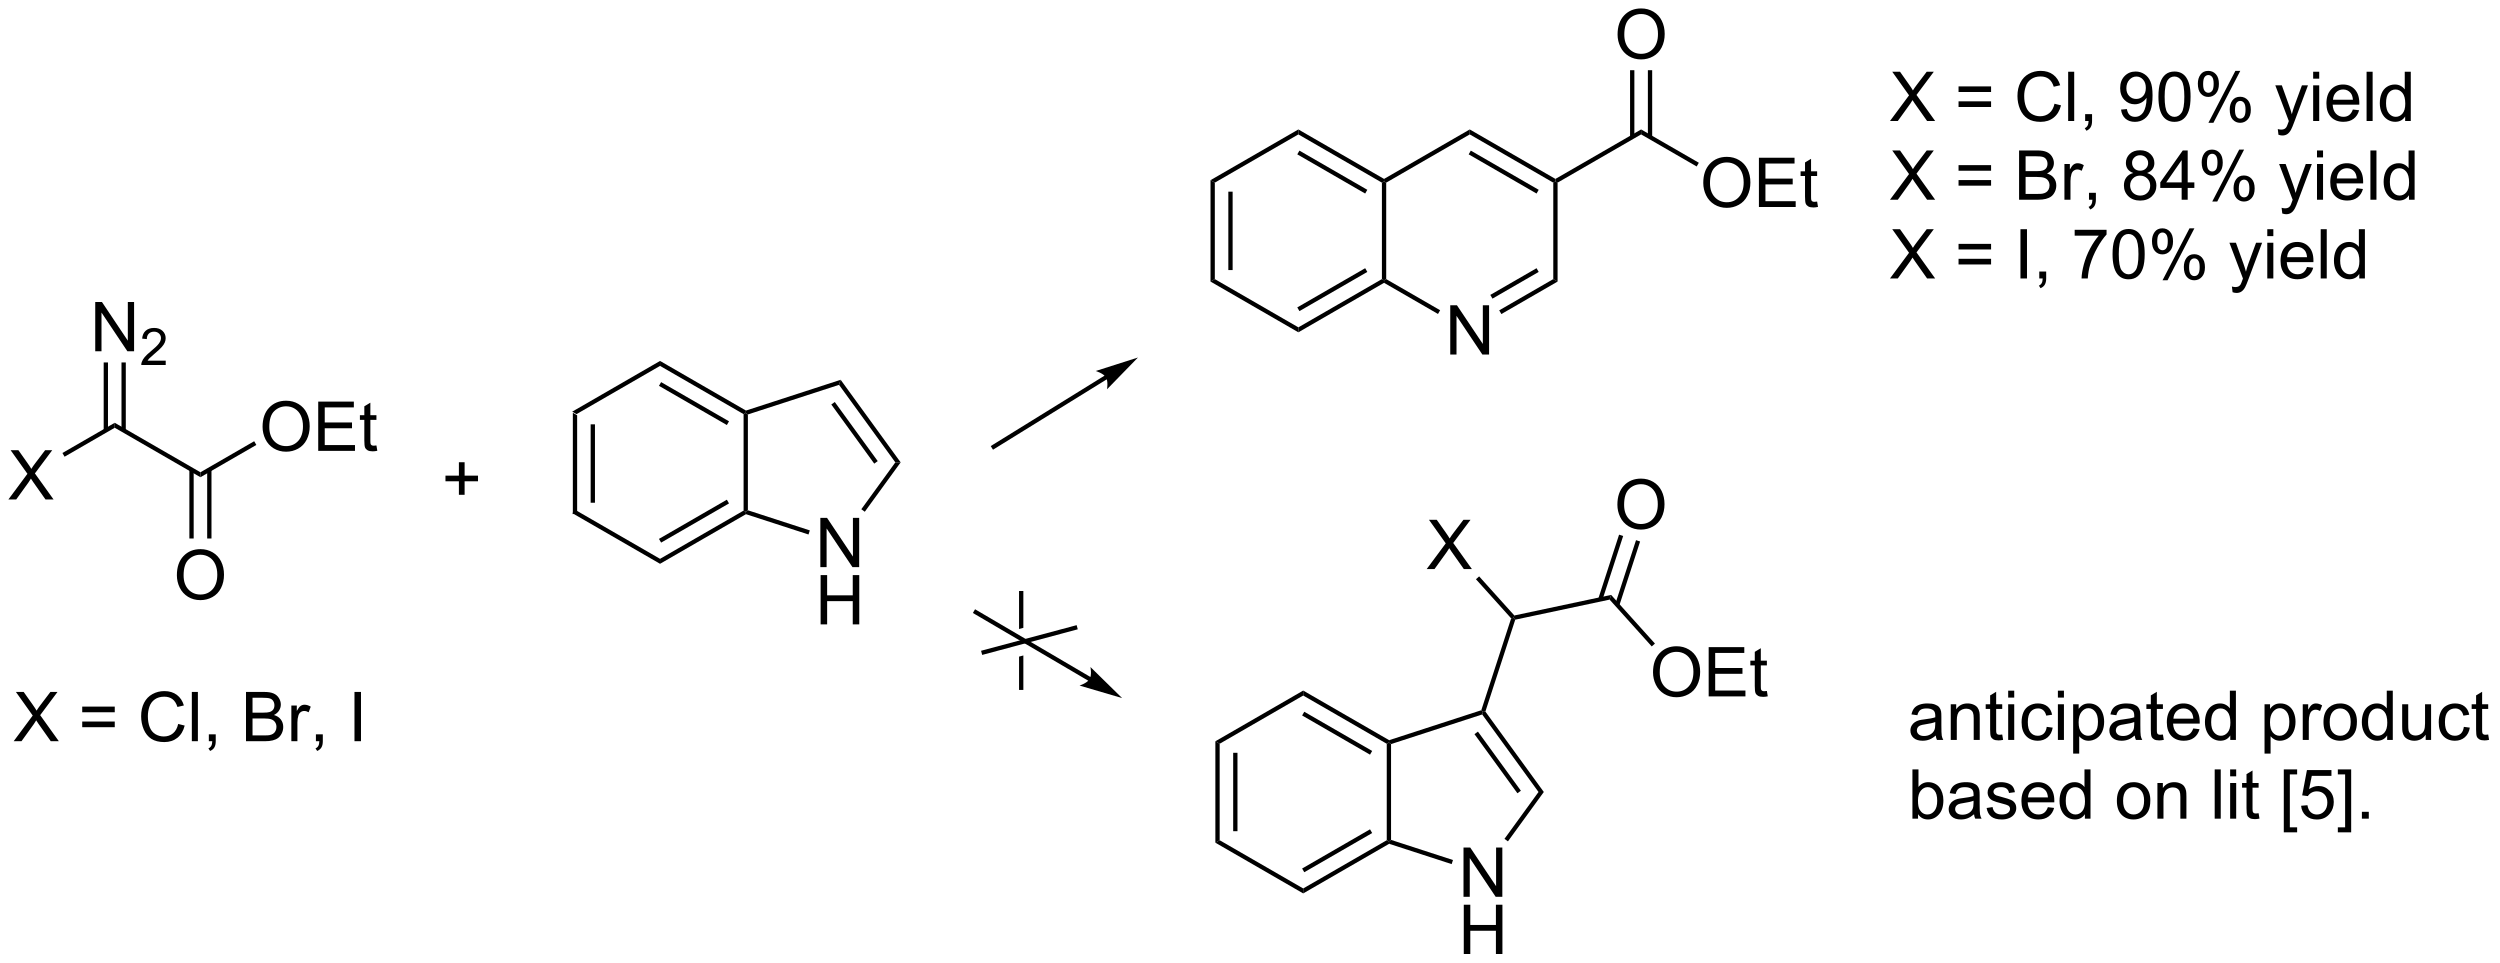 <?xml version="1.0" encoding="UTF-8"?>
<!DOCTYPE svg PUBLIC '-//W3C//DTD SVG 1.0//EN'
          'http://www.w3.org/TR/2001/REC-SVG-20010904/DTD/svg10.dtd'>
<svg stroke-dasharray="none" shape-rendering="auto" xmlns="http://www.w3.org/2000/svg" font-family="'Dialog'" text-rendering="auto" width="797" fill-opacity="1" color-interpolation="auto" color-rendering="auto" preserveAspectRatio="xMidYMid meet" font-size="12px" viewBox="0 0 797 307" fill="black" xmlns:xlink="http://www.w3.org/1999/xlink" stroke="black" image-rendering="auto" stroke-miterlimit="10" stroke-linecap="square" stroke-linejoin="miter" font-style="normal" stroke-width="1" height="307" stroke-dashoffset="0" font-weight="normal" stroke-opacity="1"
><!--Generated by the Batik Graphics2D SVG Generator--><defs id="genericDefs"
  /><g
  ><defs id="defs1"
    ><clipPath clipPathUnits="userSpaceOnUse" id="clipPath1"
      ><path d="M0.683 1.611 L299.241 1.611 L299.241 116.65 L0.683 116.65 L0.683 1.611 Z"
      /></clipPath
      ><clipPath clipPathUnits="userSpaceOnUse" id="clipPath2"
      ><path d="M112.793 304.685 L112.793 416.526 L403.049 416.526 L403.049 304.685 Z"
      /></clipPath
    ></defs
    ><g transform="scale(2.667,2.667) translate(-0.683,-1.611) matrix(1.029,0,0,1.029,-115.335,-311.788)"
    ><path d="M179.293 352.522 L179.793 352.81 L179.793 364.022 L179.293 364.31 ZM181.363 353.861 L181.363 362.971 L181.863 362.971 L181.863 353.861 Z" stroke="none" clip-path="url(#clipPath2)"
    /></g
    ><g transform="matrix(2.743,0,0,2.743,-309.382,-835.731)"
    ><path d="M179.293 364.31 L179.793 364.022 L189.502 369.627 L189.502 370.204 Z" stroke="none" clip-path="url(#clipPath2)"
    /></g
    ><g transform="matrix(2.743,0,0,2.743,-309.382,-835.731)"
    ><path d="M189.502 370.204 L189.502 369.627 L199.212 364.022 L199.462 364.166 L199.49 364.438 ZM189.627 367.742 L197.517 363.187 L197.267 362.754 L189.377 367.309 Z" stroke="none" clip-path="url(#clipPath2)"
    /></g
    ><g transform="matrix(2.743,0,0,2.743,-309.382,-835.731)"
    ><path d="M199.712 363.984 L199.462 364.166 L199.212 364.022 L199.212 352.81 L199.462 352.666 L199.712 352.847 Z" stroke="none" clip-path="url(#clipPath2)"
    /></g
    ><g transform="matrix(2.743,0,0,2.743,-309.382,-835.731)"
    ><path d="M199.49 352.394 L199.462 352.666 L199.212 352.81 L189.502 347.204 L189.502 346.627 ZM197.517 353.644 L189.627 349.089 L189.377 349.522 L197.267 354.077 Z" stroke="none" clip-path="url(#clipPath2)"
    /></g
    ><g transform="matrix(2.743,0,0,2.743,-309.382,-835.731)"
    ><path d="M189.502 346.627 L189.502 347.204 L179.793 352.81 L179.293 352.522 Z" stroke="none" clip-path="url(#clipPath2)"
    /></g
    ><g transform="matrix(2.743,0,0,2.743,-309.382,-835.731)"
    ><path d="M208.133 370.594 L208.133 364.868 L208.912 364.868 L211.919 369.363 L211.919 364.868 L212.646 364.868 L212.646 370.594 L211.867 370.594 L208.86 366.094 L208.86 370.594 L208.133 370.594 Z" stroke="none" clip-path="url(#clipPath2)"
    /></g
    ><g transform="matrix(2.743,0,0,2.743,-309.382,-835.731)"
    ><path d="M208.164 377.245 L208.164 371.518 L208.922 371.518 L208.922 373.87 L211.899 373.87 L211.899 371.518 L212.656 371.518 L212.656 377.245 L211.899 377.245 L211.899 374.544 L208.922 374.544 L208.922 377.245 L208.164 377.245 Z" stroke="none" clip-path="url(#clipPath2)"
    /></g
    ><g transform="matrix(2.743,0,0,2.743,-309.382,-835.731)"
    ><path d="M199.49 364.438 L199.462 364.166 L199.712 363.984 L206.91 366.323 L206.756 366.799 Z" stroke="none" clip-path="url(#clipPath2)"
    /></g
    ><g transform="matrix(2.743,0,0,2.743,-309.382,-835.731)"
    ><path d="M213.298 364.154 L212.894 363.86 L216.849 358.416 L217.467 358.416 Z" stroke="none" clip-path="url(#clipPath2)"
    /></g
    ><g transform="matrix(2.743,0,0,2.743,-309.382,-835.731)"
    ><path d="M217.467 358.416 L216.849 358.416 L210.303 349.406 L210.494 348.818 ZM214.802 358.269 L209.81 351.399 L209.406 351.692 L214.397 358.563 Z" stroke="none" clip-path="url(#clipPath2)"
    /></g
    ><g transform="matrix(2.743,0,0,2.743,-309.382,-835.731)"
    ><path d="M210.494 348.818 L210.303 349.406 L199.712 352.847 L199.462 352.666 L199.49 352.394 Z" stroke="none" clip-path="url(#clipPath2)"
    /></g
    ><g transform="matrix(2.743,0,0,2.743,-309.382,-835.731)"
    ><path d="M113.765 362.728 L115.978 359.744 L114.025 357.002 L114.929 357.002 L115.968 358.471 Q116.291 358.926 116.429 359.174 Q116.619 358.861 116.882 358.52 L118.033 357.002 L118.859 357.002 L116.846 359.7 L119.015 362.728 L118.077 362.728 L116.635 360.684 Q116.515 360.51 116.385 360.301 Q116.195 360.614 116.111 360.731 L114.674 362.728 L113.765 362.728 Z" stroke="none" clip-path="url(#clipPath2)"
    /></g
    ><g transform="matrix(2.743,0,0,2.743,-309.382,-835.731)"
    ><path d="M120.294 357.759 L120.044 357.326 L126.125 353.815 L126.125 354.392 Z" stroke="none" clip-path="url(#clipPath2)"
    /></g
    ><g transform="matrix(2.743,0,0,2.743,-309.382,-835.731)"
    ><path d="M123.859 345.503 L123.859 339.777 L124.638 339.777 L127.646 344.272 L127.646 339.777 L128.373 339.777 L128.373 345.503 L127.594 345.503 L124.586 341.003 L124.586 345.503 L123.859 345.503 Z" stroke="none" clip-path="url(#clipPath2)"
    /></g
    ><g transform="matrix(2.743,0,0,2.743,-309.382,-835.731)"
    ><path d="M132.049 346.596 L132.049 347.103 L129.209 347.103 Q129.203 346.912 129.272 346.736 Q129.379 346.447 129.617 346.166 Q129.858 345.885 130.309 345.515 Q131.008 344.941 131.254 344.605 Q131.5 344.269 131.5 343.971 Q131.5 343.658 131.275 343.443 Q131.053 343.226 130.692 343.226 Q130.311 343.226 130.082 343.455 Q129.854 343.683 129.852 344.088 L129.309 344.033 Q129.365 343.426 129.729 343.109 Q130.092 342.791 130.703 342.791 Q131.322 342.791 131.682 343.135 Q132.043 343.476 132.043 343.982 Q132.043 344.24 131.938 344.49 Q131.832 344.738 131.586 345.014 Q131.342 345.289 130.774 345.769 Q130.299 346.168 130.164 346.31 Q130.029 346.453 129.942 346.596 L132.049 346.596 Z" stroke="none" clip-path="url(#clipPath2)"
    /></g
    ><g transform="matrix(2.743,0,0,2.743,-309.382,-835.731)"
    ><path d="M127.41 354.701 L127.41 346.803 L126.91 346.803 L126.91 354.701 ZM125.34 354.701 L125.34 346.803 L124.84 346.803 L124.84 354.701 Z" stroke="none" clip-path="url(#clipPath2)"
    /></g
    ><g transform="matrix(2.743,0,0,2.743,-309.382,-835.731)"
    ><path d="M126.125 354.392 L126.125 353.815 L136.084 359.565 L136.084 360.142 Z" stroke="none" clip-path="url(#clipPath2)"
    /></g
    ><g transform="matrix(2.743,0,0,2.743,-309.382,-835.731)"
    ><path d="M133.347 371.539 Q133.347 370.112 134.113 369.308 Q134.879 368.5 136.09 368.5 Q136.881 368.5 137.517 368.88 Q138.155 369.258 138.488 369.935 Q138.824 370.612 138.824 371.471 Q138.824 372.344 138.472 373.031 Q138.121 373.719 137.475 374.073 Q136.832 374.427 136.084 374.427 Q135.277 374.427 134.639 374.037 Q134.004 373.643 133.675 372.969 Q133.347 372.292 133.347 371.539 ZM134.129 371.55 Q134.129 372.586 134.683 373.183 Q135.241 373.776 136.082 373.776 Q136.936 373.776 137.488 373.175 Q138.043 372.573 138.043 371.469 Q138.043 370.768 137.806 370.248 Q137.569 369.727 137.113 369.44 Q136.66 369.151 136.092 369.151 Q135.287 369.151 134.707 369.706 Q134.129 370.258 134.129 371.55 Z" stroke="none" clip-path="url(#clipPath2)"
    /></g
    ><g transform="matrix(2.743,0,0,2.743,-309.382,-835.731)"
    ><path d="M134.799 359.256 L134.799 367.264 L135.299 367.264 L135.299 359.256 ZM136.869 359.256 L136.869 367.264 L137.369 367.264 L137.369 359.256 Z" stroke="none" clip-path="url(#clipPath2)"
    /></g
    ><g transform="matrix(2.743,0,0,2.743,-309.382,-835.731)"
    ><path d="M143.307 354.289 Q143.307 352.862 144.072 352.058 Q144.838 351.25 146.049 351.25 Q146.841 351.25 147.476 351.63 Q148.114 352.008 148.447 352.685 Q148.783 353.362 148.783 354.221 Q148.783 355.094 148.432 355.781 Q148.08 356.469 147.434 356.823 Q146.791 357.177 146.044 357.177 Q145.236 357.177 144.598 356.787 Q143.963 356.393 143.635 355.719 Q143.307 355.042 143.307 354.289 ZM144.088 354.3 Q144.088 355.336 144.643 355.933 Q145.2 356.526 146.041 356.526 Q146.895 356.526 147.447 355.925 Q148.002 355.323 148.002 354.219 Q148.002 353.518 147.765 352.998 Q147.528 352.477 147.072 352.19 Q146.619 351.901 146.052 351.901 Q145.247 351.901 144.666 352.456 Q144.088 353.008 144.088 354.3 ZM149.774 357.078 L149.774 351.352 L153.915 351.352 L153.915 352.026 L150.532 352.026 L150.532 353.781 L153.701 353.781 L153.701 354.453 L150.532 354.453 L150.532 356.401 L154.048 356.401 L154.048 357.078 L149.774 357.078 ZM156.54 356.448 L156.641 357.07 Q156.345 357.133 156.11 357.133 Q155.727 357.133 155.516 357.013 Q155.305 356.891 155.22 356.693 Q155.133 356.495 155.133 355.862 L155.133 353.477 L154.618 353.477 L154.618 352.93 L155.133 352.93 L155.133 351.901 L155.834 351.479 L155.834 352.93 L156.54 352.93 L156.54 353.477 L155.834 353.477 L155.834 355.901 Q155.834 356.203 155.87 356.289 Q155.907 356.375 155.99 356.427 Q156.076 356.477 156.232 356.477 Q156.35 356.477 156.54 356.448 Z" stroke="none" clip-path="url(#clipPath2)"
    /></g
    ><g transform="matrix(2.743,0,0,2.743,-309.382,-835.731)"
    ><path d="M136.084 360.142 L136.084 359.565 L142.332 355.958 L142.582 356.391 Z" stroke="none" clip-path="url(#clipPath2)"
    /></g
    ><g transform="matrix(2.743,0,0,2.743,-309.382,-835.731)"
    ><path d="M253.48 325.616 L253.98 325.905 L253.98 337.116 L253.48 337.405 ZM255.55 326.956 L255.55 336.065 L256.05 336.065 L256.05 326.956 Z" stroke="none" clip-path="url(#clipPath2)"
    /></g
    ><g transform="matrix(2.743,0,0,2.743,-309.382,-835.731)"
    ><path d="M253.48 337.405 L253.98 337.116 L263.689 342.722 L263.689 343.299 Z" stroke="none" clip-path="url(#clipPath2)"
    /></g
    ><g transform="matrix(2.743,0,0,2.743,-309.382,-835.731)"
    ><path d="M263.689 343.299 L263.689 342.722 L273.399 337.116 L273.649 337.261 L273.649 337.549 ZM263.814 340.837 L271.704 336.282 L271.454 335.849 L263.564 340.404 Z" stroke="none" clip-path="url(#clipPath2)"
    /></g
    ><g transform="matrix(2.743,0,0,2.743,-309.382,-835.731)"
    ><path d="M273.899 337.116 L273.649 337.261 L273.399 337.116 L273.399 325.905 L273.649 325.761 L273.899 325.905 Z" stroke="none" clip-path="url(#clipPath2)"
    /></g
    ><g transform="matrix(2.743,0,0,2.743,-309.382,-835.731)"
    ><path d="M273.649 325.472 L273.649 325.761 L273.399 325.905 L263.689 320.299 L263.689 319.722 ZM271.704 326.739 L263.814 322.184 L263.564 322.617 L271.454 327.172 Z" stroke="none" clip-path="url(#clipPath2)"
    /></g
    ><g transform="matrix(2.743,0,0,2.743,-309.382,-835.731)"
    ><path d="M263.689 319.722 L263.689 320.299 L253.98 325.905 L253.48 325.616 Z" stroke="none" clip-path="url(#clipPath2)"
    /></g
    ><g transform="matrix(2.743,0,0,2.743,-309.382,-835.731)"
    ><path d="M281.342 345.886 L281.342 340.159 L282.121 340.159 L285.129 344.654 L285.129 340.159 L285.855 340.159 L285.855 345.886 L285.077 345.886 L282.069 341.386 L282.069 345.886 L281.342 345.886 Z" stroke="none" clip-path="url(#clipPath2)"
    /></g
    ><g transform="matrix(2.743,0,0,2.743,-309.382,-835.731)"
    ><path d="M273.649 337.549 L273.649 337.261 L273.899 337.116 L280.167 340.736 L279.917 341.168 Z" stroke="none" clip-path="url(#clipPath2)"
    /></g
    ><g transform="matrix(2.743,0,0,2.743,-309.382,-835.731)"
    ><path d="M287.283 341.178 L287.033 340.745 L293.317 337.116 L293.817 337.405 ZM286.248 339.385 L291.622 336.282 L291.372 335.849 L285.998 338.952 Z" stroke="none" clip-path="url(#clipPath2)"
    /></g
    ><g transform="matrix(2.743,0,0,2.743,-309.382,-835.731)"
    ><path d="M293.817 337.405 L293.317 337.116 L293.317 325.905 L293.567 325.761 L293.817 325.905 Z" stroke="none" clip-path="url(#clipPath2)"
    /></g
    ><g transform="matrix(2.743,0,0,2.743,-309.382,-835.731)"
    ><path d="M293.567 325.472 L293.567 325.761 L293.317 325.905 L283.608 320.299 L283.608 319.722 ZM291.622 326.739 L283.733 322.184 L283.483 322.617 L291.372 327.172 Z" stroke="none" clip-path="url(#clipPath2)"
    /></g
    ><g transform="matrix(2.743,0,0,2.743,-309.382,-835.731)"
    ><path d="M283.608 319.722 L283.608 320.299 L273.899 325.905 L273.649 325.761 L273.649 325.472 Z" stroke="none" clip-path="url(#clipPath2)"
    /></g
    ><g transform="matrix(2.743,0,0,2.743,-309.382,-835.731)"
    ><path d="M293.817 325.905 L293.567 325.761 L293.567 325.472 L303.526 319.722 L303.526 320.299 Z" stroke="none" clip-path="url(#clipPath2)"
    /></g
    ><g transform="matrix(2.743,0,0,2.743,-309.382,-835.731)"
    ><path d="M300.789 308.697 Q300.789 307.269 301.555 306.465 Q302.321 305.658 303.532 305.658 Q304.323 305.658 304.959 306.038 Q305.597 306.415 305.93 307.092 Q306.266 307.769 306.266 308.629 Q306.266 309.501 305.914 310.189 Q305.563 310.876 304.917 311.23 Q304.274 311.585 303.526 311.585 Q302.719 311.585 302.081 311.194 Q301.446 310.801 301.118 310.126 Q300.789 309.449 300.789 308.697 ZM301.571 308.707 Q301.571 309.743 302.125 310.34 Q302.683 310.933 303.524 310.933 Q304.378 310.933 304.93 310.332 Q305.485 309.73 305.485 308.626 Q305.485 307.926 305.248 307.405 Q305.011 306.884 304.555 306.598 Q304.102 306.308 303.534 306.308 Q302.729 306.308 302.149 306.863 Q301.571 307.415 301.571 308.707 Z" stroke="none" clip-path="url(#clipPath2)"
    /></g
    ><g transform="matrix(2.743,0,0,2.743,-309.382,-835.731)"
    ><path d="M304.811 320.608 L304.811 312.837 L304.311 312.837 L304.311 320.608 ZM302.741 320.608 L302.741 312.837 L302.241 312.837 L302.241 320.608 Z" stroke="none" clip-path="url(#clipPath2)"
    /></g
    ><g transform="matrix(2.743,0,0,2.743,-309.382,-835.731)"
    ><path d="M310.749 325.947 Q310.749 324.519 311.514 323.715 Q312.28 322.908 313.491 322.908 Q314.283 322.908 314.918 323.288 Q315.556 323.665 315.889 324.342 Q316.225 325.019 316.225 325.879 Q316.225 326.751 315.874 327.439 Q315.522 328.126 314.876 328.48 Q314.233 328.835 313.486 328.835 Q312.678 328.835 312.04 328.444 Q311.405 328.051 311.077 327.376 Q310.749 326.699 310.749 325.947 ZM311.53 325.957 Q311.53 326.993 312.085 327.59 Q312.642 328.183 313.483 328.183 Q314.337 328.183 314.889 327.582 Q315.444 326.98 315.444 325.876 Q315.444 325.176 315.207 324.655 Q314.97 324.134 314.514 323.848 Q314.061 323.558 313.493 323.558 Q312.689 323.558 312.108 324.113 Q311.53 324.665 311.53 325.957 ZM317.216 328.736 L317.216 323.009 L321.357 323.009 L321.357 323.683 L317.974 323.683 L317.974 325.439 L321.143 325.439 L321.143 326.111 L317.974 326.111 L317.974 328.058 L321.49 328.058 L321.49 328.736 L317.216 328.736 ZM323.982 328.105 L324.083 328.728 Q323.786 328.79 323.552 328.79 Q323.169 328.79 322.958 328.671 Q322.747 328.548 322.661 328.35 Q322.575 328.152 322.575 327.519 L322.575 325.134 L322.06 325.134 L322.06 324.587 L322.575 324.587 L322.575 323.558 L323.276 323.137 L323.276 324.587 L323.982 324.587 L323.982 325.134 L323.276 325.134 L323.276 327.558 Q323.276 327.861 323.312 327.947 Q323.349 328.033 323.432 328.085 Q323.518 328.134 323.675 328.134 Q323.792 328.134 323.982 328.105 Z" stroke="none" clip-path="url(#clipPath2)"
    /></g
    ><g transform="matrix(2.743,0,0,2.743,-309.382,-835.731)"
    ><path d="M303.526 320.299 L303.526 319.722 L310.233 323.594 L309.983 324.027 Z" stroke="none" clip-path="url(#clipPath2)"
    /></g
    ><g transform="matrix(2.743,0,0,2.743,-309.382,-835.731)"
    ><path d="M166.124 362.185 L166.124 360.614 L164.564 360.614 L164.564 359.958 L166.124 359.958 L166.124 358.401 L166.788 358.401 L166.788 359.958 L168.345 359.958 L168.345 360.614 L166.788 360.614 L166.788 362.185 L166.124 362.185 Z" stroke="none" clip-path="url(#clipPath2)"
    /></g
    ><g transform="matrix(2.743,0,0,2.743,-309.382,-835.731)"
    ><path d="M241.194 348.318 L228.149 356.388 L227.936 356.519 L228.199 356.945 L228.412 356.813 L241.457 348.743 L241.669 348.612 L241.406 348.187 L241.194 348.318 ZM245.046 346.229 L240.136 347.796 C240.136 347.796 241.038 348.066 241.325 348.531 C241.613 348.996 241.451 349.923 241.451 349.923 Z" stroke="none" clip-path="url(#clipPath2)"
    /></g
    ><g transform="matrix(2.743,0,0,2.743,-309.382,-835.731)"
    ><path d="M254.043 390.831 L254.543 391.12 L254.543 402.331 L254.043 402.62 ZM256.113 392.17 L256.113 401.28 L256.613 401.28 L256.613 392.17 Z" stroke="none" clip-path="url(#clipPath2)"
    /></g
    ><g transform="matrix(2.743,0,0,2.743,-309.382,-835.731)"
    ><path d="M254.043 402.62 L254.543 402.331 L264.252 407.937 L264.252 408.514 Z" stroke="none" clip-path="url(#clipPath2)"
    /></g
    ><g transform="matrix(2.743,0,0,2.743,-309.382,-835.731)"
    ><path d="M264.252 408.514 L264.252 407.937 L273.962 402.331 L274.212 402.475 L274.24 402.747 ZM264.377 406.051 L272.267 401.497 L272.017 401.064 L264.127 405.618 Z" stroke="none" clip-path="url(#clipPath2)"
    /></g
    ><g transform="matrix(2.743,0,0,2.743,-309.382,-835.731)"
    ><path d="M274.462 402.293 L274.212 402.475 L273.962 402.331 L273.962 391.12 L274.212 390.975 L274.462 391.157 Z" stroke="none" clip-path="url(#clipPath2)"
    /></g
    ><g transform="matrix(2.743,0,0,2.743,-309.382,-835.731)"
    ><path d="M274.24 390.703 L274.212 390.975 L273.962 391.12 L264.252 385.514 L264.252 384.937 ZM272.267 391.954 L264.377 387.399 L264.127 387.832 L272.017 392.387 Z" stroke="none" clip-path="url(#clipPath2)"
    /></g
    ><g transform="matrix(2.743,0,0,2.743,-309.382,-835.731)"
    ><path d="M264.252 384.937 L264.252 385.514 L254.543 391.12 L254.043 390.831 Z" stroke="none" clip-path="url(#clipPath2)"
    /></g
    ><g transform="matrix(2.743,0,0,2.743,-309.382,-835.731)"
    ><path d="M282.883 408.904 L282.883 403.177 L283.662 403.177 L286.67 407.672 L286.67 403.177 L287.396 403.177 L287.396 408.904 L286.618 408.904 L283.61 404.404 L283.61 408.904 L282.883 408.904 Z" stroke="none" clip-path="url(#clipPath2)"
    /></g
    ><g transform="matrix(2.743,0,0,2.743,-309.382,-835.731)"
    ><path d="M282.914 415.554 L282.914 409.827 L283.672 409.827 L283.672 412.179 L286.649 412.179 L286.649 409.827 L287.406 409.827 L287.406 415.554 L286.649 415.554 L286.649 412.853 L283.672 412.853 L283.672 415.554 L282.914 415.554 Z" stroke="none" clip-path="url(#clipPath2)"
    /></g
    ><g transform="matrix(2.743,0,0,2.743,-309.382,-835.731)"
    ><path d="M274.24 402.747 L274.212 402.475 L274.462 402.293 L281.66 404.632 L281.506 405.108 Z" stroke="none" clip-path="url(#clipPath2)"
    /></g
    ><g transform="matrix(2.743,0,0,2.743,-309.382,-835.731)"
    ><path d="M288.048 402.464 L287.644 402.17 L291.599 396.725 L292.217 396.725 Z" stroke="none" clip-path="url(#clipPath2)"
    /></g
    ><g transform="matrix(2.743,0,0,2.743,-309.382,-835.731)"
    ><path d="M292.217 396.725 L291.599 396.725 L285.053 387.715 L285.149 387.421 L285.426 387.378 ZM289.552 396.578 L284.56 389.708 L284.156 390.002 L289.147 396.872 Z" stroke="none" clip-path="url(#clipPath2)"
    /></g
    ><g transform="matrix(2.743,0,0,2.743,-309.382,-835.731)"
    ><path d="M284.95 387.223 L285.149 387.421 L285.053 387.715 L274.462 391.157 L274.212 390.975 L274.24 390.703 Z" stroke="none" clip-path="url(#clipPath2)"
    /></g
    ><g transform="matrix(2.743,0,0,2.743,-309.382,-835.731)"
    ><path d="M239.558 383.38 L226.329 375.614 L226.114 375.488 L225.861 375.919 L226.076 376.046 L239.304 383.811 L239.52 383.938 L239.773 383.507 L239.558 383.38 ZM243.204 385.811 L239.525 382.201 C239.525 382.201 239.708 383.124 239.431 383.596 C239.154 384.067 238.259 384.357 238.259 384.357 Z" stroke="none" clip-path="url(#clipPath2)"
    /></g
    ><g transform="matrix(2.743,0,0,2.743,-309.382,-835.731)"
    ><path d="M231.227 373.366 L231.227 377.783 L231.227 377.783 L231.727 377.649 L231.727 377.649 L231.727 373.366 ZM231.727 380.858 L231.227 380.992 L231.227 380.992 L231.227 384.866 L231.727 384.866 L231.727 380.858 Z" stroke="none" clip-path="url(#clipPath2)"
    /></g
    ><g transform="matrix(2.743,0,0,2.743,-309.382,-835.731)"
    ><path d="M226.942 380.795 L226.813 380.312 L237.921 377.335 L238.05 377.818 Z" stroke="none" clip-path="url(#clipPath2)"
    /></g
    ><g transform="matrix(2.743,0,0,2.743,-309.382,-835.731)"
    ><path d="M337.769 390.163 Q337.378 390.496 337.016 390.634 Q336.656 390.769 336.242 390.769 Q335.558 390.769 335.19 390.436 Q334.823 390.1 334.823 389.582 Q334.823 389.277 334.961 389.025 Q335.102 388.772 335.326 388.621 Q335.55 388.467 335.831 388.389 Q336.039 388.334 336.456 388.285 Q337.308 388.183 337.711 388.043 Q337.714 387.897 337.714 387.858 Q337.714 387.428 337.516 387.254 Q337.245 387.014 336.714 387.014 Q336.219 387.014 335.982 387.189 Q335.745 387.363 335.633 387.803 L334.946 387.709 Q335.039 387.269 335.253 386.999 Q335.469 386.725 335.875 386.579 Q336.281 386.433 336.815 386.433 Q337.347 386.433 337.677 386.558 Q338.011 386.683 338.167 386.874 Q338.323 387.061 338.386 387.35 Q338.422 387.53 338.422 387.999 L338.422 388.936 Q338.422 389.918 338.466 390.178 Q338.511 390.436 338.644 390.676 L337.909 390.676 Q337.8 390.457 337.769 390.163 ZM337.711 388.592 Q337.328 388.749 336.563 388.858 Q336.128 388.921 335.948 388.999 Q335.769 389.077 335.67 389.228 Q335.573 389.379 335.573 389.561 Q335.573 389.842 335.787 390.03 Q336 390.217 336.409 390.217 Q336.815 390.217 337.13 390.04 Q337.448 389.863 337.597 389.553 Q337.711 389.316 337.711 388.85 L337.711 388.592 ZM339.512 390.676 L339.512 386.527 L340.145 386.527 L340.145 387.116 Q340.601 386.433 341.465 386.433 Q341.84 386.433 342.153 386.569 Q342.468 386.702 342.624 386.921 Q342.78 387.139 342.843 387.441 Q342.882 387.637 342.882 388.124 L342.882 390.676 L342.179 390.676 L342.179 388.152 Q342.179 387.723 342.095 387.509 Q342.015 387.296 341.806 387.171 Q341.598 387.043 341.317 387.043 Q340.866 387.043 340.541 387.329 Q340.215 387.613 340.215 388.41 L340.215 390.676 L339.512 390.676 ZM345.495 390.046 L345.597 390.668 Q345.3 390.73 345.065 390.73 Q344.683 390.73 344.472 390.611 Q344.261 390.488 344.175 390.29 Q344.089 390.092 344.089 389.459 L344.089 387.074 L343.573 387.074 L343.573 386.527 L344.089 386.527 L344.089 385.499 L344.789 385.077 L344.789 386.527 L345.495 386.527 L345.495 387.074 L344.789 387.074 L344.789 389.499 Q344.789 389.801 344.826 389.887 Q344.862 389.973 344.946 390.025 Q345.031 390.074 345.188 390.074 Q345.305 390.074 345.495 390.046 ZM346.186 385.756 L346.186 384.949 L346.89 384.949 L346.89 385.756 L346.186 385.756 ZM346.186 390.676 L346.186 386.527 L346.89 386.527 L346.89 390.676 L346.186 390.676 ZM350.667 389.155 L351.36 389.246 Q351.245 389.959 350.779 390.366 Q350.313 390.769 349.633 390.769 Q348.781 390.769 348.263 390.212 Q347.745 389.655 347.745 388.616 Q347.745 387.944 347.966 387.441 Q348.19 386.936 348.646 386.686 Q349.102 386.433 349.636 386.433 Q350.313 386.433 350.742 386.775 Q351.172 387.116 351.292 387.746 L350.61 387.85 Q350.511 387.433 350.263 387.223 Q350.016 387.012 349.664 387.012 Q349.133 387.012 348.8 387.392 Q348.469 387.772 348.469 388.598 Q348.469 389.433 348.789 389.814 Q349.11 390.191 349.625 390.191 Q350.039 390.191 350.315 389.939 Q350.594 389.683 350.667 389.155 ZM351.964 385.756 L351.964 384.949 L352.667 384.949 L352.667 385.756 L351.964 385.756 ZM351.964 390.676 L351.964 386.527 L352.667 386.527 L352.667 390.676 L351.964 390.676 ZM353.738 392.267 L353.738 386.527 L354.379 386.527 L354.379 387.066 Q354.606 386.749 354.89 386.592 Q355.176 386.433 355.582 386.433 Q356.113 386.433 356.52 386.707 Q356.926 386.98 357.132 387.478 Q357.34 387.975 357.34 388.569 Q357.34 389.207 357.111 389.717 Q356.882 390.225 356.447 390.499 Q356.012 390.769 355.53 390.769 Q355.179 390.769 354.9 390.621 Q354.621 390.473 354.442 390.246 L354.442 392.267 L353.738 392.267 ZM354.374 388.624 Q354.374 389.426 354.697 389.808 Q355.022 390.191 355.483 390.191 Q355.952 390.191 356.285 389.796 Q356.621 389.397 356.621 388.566 Q356.621 387.772 356.293 387.379 Q355.968 386.983 355.515 386.983 Q355.067 386.983 354.72 387.405 Q354.374 387.824 354.374 388.624 ZM360.894 390.163 Q360.503 390.496 360.141 390.634 Q359.781 390.769 359.367 390.769 Q358.683 390.769 358.315 390.436 Q357.948 390.1 357.948 389.582 Q357.948 389.277 358.086 389.025 Q358.227 388.772 358.451 388.621 Q358.675 388.467 358.956 388.389 Q359.164 388.334 359.581 388.285 Q360.433 388.183 360.836 388.043 Q360.839 387.897 360.839 387.858 Q360.839 387.428 360.641 387.254 Q360.37 387.014 359.839 387.014 Q359.344 387.014 359.107 387.189 Q358.87 387.363 358.758 387.803 L358.071 387.709 Q358.164 387.269 358.378 386.999 Q358.594 386.725 359 386.579 Q359.406 386.433 359.94 386.433 Q360.472 386.433 360.802 386.558 Q361.136 386.683 361.292 386.874 Q361.448 387.061 361.511 387.35 Q361.547 387.53 361.547 387.999 L361.547 388.936 Q361.547 389.918 361.591 390.178 Q361.636 390.436 361.769 390.676 L361.034 390.676 Q360.925 390.457 360.894 390.163 ZM360.836 388.592 Q360.453 388.749 359.688 388.858 Q359.253 388.921 359.073 388.999 Q358.894 389.077 358.795 389.228 Q358.698 389.379 358.698 389.561 Q358.698 389.842 358.912 390.03 Q359.125 390.217 359.534 390.217 Q359.94 390.217 360.255 390.04 Q360.573 389.863 360.722 389.553 Q360.836 389.316 360.836 388.85 L360.836 388.592 ZM364.171 390.046 L364.272 390.668 Q363.976 390.73 363.741 390.73 Q363.358 390.73 363.147 390.611 Q362.936 390.488 362.851 390.29 Q362.765 390.092 362.765 389.459 L362.765 387.074 L362.249 387.074 L362.249 386.527 L362.765 386.527 L362.765 385.499 L363.465 385.077 L363.465 386.527 L364.171 386.527 L364.171 387.074 L363.465 387.074 L363.465 389.499 Q363.465 389.801 363.502 389.887 Q363.538 389.973 363.621 390.025 Q363.707 390.074 363.863 390.074 Q363.981 390.074 364.171 390.046 ZM367.698 389.34 L368.425 389.428 Q368.253 390.066 367.787 390.418 Q367.323 390.769 366.602 390.769 Q365.69 390.769 365.156 390.209 Q364.625 389.647 364.625 388.637 Q364.625 387.59 365.164 387.012 Q365.703 386.433 366.563 386.433 Q367.394 386.433 367.92 387.001 Q368.448 387.566 368.448 388.592 Q368.448 388.655 368.446 388.78 L365.352 388.78 Q365.391 389.465 365.737 389.829 Q366.086 390.191 366.604 390.191 Q366.992 390.191 367.266 389.988 Q367.539 389.785 367.698 389.34 ZM365.391 388.202 L367.706 388.202 Q367.659 387.678 367.44 387.418 Q367.104 387.012 366.571 387.012 Q366.086 387.012 365.755 387.337 Q365.425 387.66 365.391 388.202 ZM371.999 390.676 L371.999 390.152 Q371.606 390.769 370.84 390.769 Q370.343 390.769 369.926 390.496 Q369.512 390.223 369.283 389.733 Q369.054 389.241 369.054 388.605 Q369.054 387.983 369.259 387.478 Q369.468 386.973 369.882 386.704 Q370.296 386.433 370.809 386.433 Q371.184 386.433 371.476 386.592 Q371.77 386.749 371.952 387.004 L371.952 384.949 L372.653 384.949 L372.653 390.676 L371.999 390.676 ZM369.778 388.605 Q369.778 389.402 370.113 389.798 Q370.45 390.191 370.905 390.191 Q371.366 390.191 371.689 389.814 Q372.012 389.436 372.012 388.663 Q372.012 387.811 371.684 387.413 Q371.356 387.014 370.874 387.014 Q370.405 387.014 370.09 387.397 Q369.778 387.78 369.778 388.605 ZM375.981 392.267 L375.981 386.527 L376.621 386.527 L376.621 387.066 Q376.848 386.749 377.132 386.592 Q377.418 386.433 377.825 386.433 Q378.356 386.433 378.762 386.707 Q379.168 386.98 379.374 387.478 Q379.582 387.975 379.582 388.569 Q379.582 389.207 379.353 389.717 Q379.124 390.225 378.689 390.499 Q378.254 390.769 377.772 390.769 Q377.421 390.769 377.142 390.621 Q376.863 390.473 376.684 390.246 L376.684 392.267 L375.981 392.267 ZM376.616 388.624 Q376.616 389.426 376.939 389.808 Q377.265 390.191 377.726 390.191 Q378.194 390.191 378.528 389.796 Q378.863 389.397 378.863 388.566 Q378.863 387.772 378.535 387.379 Q378.21 386.983 377.757 386.983 Q377.309 386.983 376.962 387.405 Q376.616 387.824 376.616 388.624 ZM380.422 390.676 L380.422 386.527 L381.055 386.527 L381.055 387.155 Q381.297 386.715 381.5 386.574 Q381.706 386.433 381.953 386.433 Q382.308 386.433 382.675 386.66 L382.433 387.311 Q382.175 387.16 381.917 387.16 Q381.688 387.16 381.503 387.298 Q381.321 387.436 381.242 387.683 Q381.125 388.058 381.125 388.504 L381.125 390.676 L380.422 390.676 ZM382.831 388.6 Q382.831 387.449 383.472 386.894 Q384.008 386.433 384.776 386.433 Q385.633 386.433 386.175 386.993 Q386.719 387.553 386.719 388.543 Q386.719 389.342 386.477 389.803 Q386.237 390.262 385.779 390.517 Q385.321 390.769 384.776 390.769 Q383.906 390.769 383.367 390.212 Q382.831 389.652 382.831 388.6 ZM383.555 388.6 Q383.555 389.397 383.901 389.796 Q384.25 390.191 384.776 390.191 Q385.3 390.191 385.646 389.793 Q385.995 389.394 385.995 388.577 Q385.995 387.808 385.646 387.413 Q385.297 387.014 384.776 387.014 Q384.25 387.014 383.901 387.41 Q383.555 387.803 383.555 388.6 ZM390.233 390.676 L390.233 390.152 Q389.84 390.769 389.075 390.769 Q388.577 390.769 388.16 390.496 Q387.746 390.223 387.517 389.733 Q387.288 389.241 387.288 388.605 Q387.288 387.983 387.494 387.478 Q387.702 386.973 388.116 386.704 Q388.53 386.433 389.043 386.433 Q389.418 386.433 389.71 386.592 Q390.004 386.749 390.186 387.004 L390.186 384.949 L390.887 384.949 L390.887 390.676 L390.233 390.676 ZM388.012 388.605 Q388.012 389.402 388.348 389.798 Q388.684 390.191 389.14 390.191 Q389.601 390.191 389.923 389.814 Q390.246 389.436 390.246 388.663 Q390.246 387.811 389.918 387.413 Q389.59 387.014 389.108 387.014 Q388.64 387.014 388.325 387.397 Q388.012 387.78 388.012 388.605 ZM394.711 390.676 L394.711 390.066 Q394.227 390.769 393.394 390.769 Q393.026 390.769 392.709 390.629 Q392.391 390.488 392.235 390.275 Q392.081 390.061 392.019 389.754 Q391.977 389.546 391.977 389.098 L391.977 386.527 L392.68 386.527 L392.68 388.827 Q392.68 389.379 392.722 389.569 Q392.789 389.848 393.003 390.006 Q393.219 390.163 393.534 390.163 Q393.852 390.163 394.128 390.001 Q394.406 389.84 394.521 389.561 Q394.636 389.28 394.636 388.749 L394.636 386.527 L395.339 386.527 L395.339 390.676 L394.711 390.676 ZM399.147 389.155 L399.84 389.246 Q399.726 389.959 399.259 390.366 Q398.793 390.769 398.113 390.769 Q397.262 390.769 396.744 390.212 Q396.226 389.655 396.226 388.616 Q396.226 387.944 396.447 387.441 Q396.671 386.936 397.127 386.686 Q397.582 386.433 398.116 386.433 Q398.793 386.433 399.223 386.775 Q399.653 387.116 399.772 387.746 L399.09 387.85 Q398.991 387.433 398.744 387.223 Q398.496 387.012 398.145 387.012 Q397.613 387.012 397.28 387.392 Q396.95 387.772 396.95 388.598 Q396.95 389.433 397.27 389.814 Q397.59 390.191 398.106 390.191 Q398.52 390.191 398.796 389.939 Q399.075 389.683 399.147 389.155 ZM401.976 390.046 L402.077 390.668 Q401.78 390.73 401.546 390.73 Q401.163 390.73 400.952 390.611 Q400.741 390.488 400.655 390.29 Q400.569 390.092 400.569 389.459 L400.569 387.074 L400.054 387.074 L400.054 386.527 L400.569 386.527 L400.569 385.499 L401.27 385.077 L401.27 386.527 L401.976 386.527 L401.976 387.074 L401.27 387.074 L401.27 389.499 Q401.27 389.801 401.306 389.887 Q401.343 389.973 401.426 390.025 Q401.512 390.074 401.668 390.074 Q401.785 390.074 401.976 390.046 Z" stroke="none" clip-path="url(#clipPath2)"
    /></g
    ><g transform="matrix(2.743,0,0,2.743,-309.382,-835.731)"
    ><path d="M335.711 399.826 L335.058 399.826 L335.058 394.099 L335.761 394.099 L335.761 396.141 Q336.206 395.584 336.899 395.584 Q337.281 395.584 337.623 395.737 Q337.964 395.891 338.185 396.172 Q338.406 396.451 338.531 396.847 Q338.656 397.24 338.656 397.688 Q338.656 398.755 338.128 399.339 Q337.602 399.92 336.862 399.92 Q336.128 399.92 335.711 399.305 L335.711 399.826 ZM335.703 397.719 Q335.703 398.466 335.906 398.797 Q336.237 399.341 336.805 399.341 Q337.266 399.341 337.602 398.94 Q337.938 398.539 337.938 397.748 Q337.938 396.935 337.615 396.55 Q337.292 396.162 336.836 396.162 Q336.375 396.162 336.039 396.563 Q335.703 396.961 335.703 397.719 ZM342.218 399.313 Q341.827 399.646 341.465 399.784 Q341.106 399.92 340.692 399.92 Q340.007 399.92 339.64 399.586 Q339.272 399.25 339.272 398.732 Q339.272 398.427 339.41 398.175 Q339.551 397.922 339.775 397.771 Q339.999 397.617 340.28 397.539 Q340.488 397.485 340.905 397.435 Q341.757 397.334 342.16 397.193 Q342.163 397.047 342.163 397.008 Q342.163 396.578 341.965 396.404 Q341.694 396.164 341.163 396.164 Q340.668 396.164 340.431 396.339 Q340.194 396.513 340.082 396.953 L339.395 396.86 Q339.488 396.42 339.702 396.149 Q339.918 395.875 340.325 395.729 Q340.731 395.584 341.265 395.584 Q341.796 395.584 342.127 395.709 Q342.46 395.834 342.616 396.024 Q342.772 396.211 342.835 396.5 Q342.871 396.68 342.871 397.149 L342.871 398.086 Q342.871 399.068 342.916 399.328 Q342.96 399.586 343.093 399.826 L342.358 399.826 Q342.249 399.607 342.218 399.313 ZM342.16 397.742 Q341.778 397.899 341.012 398.008 Q340.577 398.07 340.397 398.149 Q340.218 398.227 340.119 398.378 Q340.022 398.529 340.022 398.711 Q340.022 398.992 340.236 399.18 Q340.45 399.367 340.858 399.367 Q341.265 399.367 341.58 399.19 Q341.897 399.013 342.046 398.703 Q342.16 398.466 342.16 398 L342.16 397.742 ZM343.68 398.586 L344.375 398.477 Q344.433 398.896 344.701 399.12 Q344.969 399.341 345.448 399.341 Q345.933 399.341 346.167 399.143 Q346.401 398.945 346.401 398.68 Q346.401 398.443 346.196 398.305 Q346.05 398.211 345.477 398.068 Q344.703 397.873 344.404 397.729 Q344.104 397.586 343.951 397.336 Q343.797 397.084 343.797 396.779 Q343.797 396.5 343.922 396.266 Q344.05 396.029 344.269 395.873 Q344.433 395.75 344.716 395.667 Q345 395.584 345.323 395.584 Q345.813 395.584 346.18 395.724 Q346.55 395.865 346.724 396.104 Q346.901 396.344 346.969 396.748 L346.281 396.841 Q346.235 396.521 346.008 396.341 Q345.784 396.162 345.375 396.162 Q344.891 396.162 344.683 396.323 Q344.477 396.482 344.477 396.695 Q344.477 396.834 344.563 396.943 Q344.649 397.055 344.831 397.13 Q344.938 397.17 345.453 397.31 Q346.198 397.508 346.492 397.636 Q346.789 397.763 346.956 398.005 Q347.125 398.248 347.125 398.607 Q347.125 398.959 346.92 399.268 Q346.714 399.578 346.326 399.75 Q345.94 399.92 345.453 399.92 Q344.644 399.92 344.219 399.584 Q343.797 399.248 343.68 398.586 ZM350.8 398.49 L351.526 398.578 Q351.354 399.216 350.888 399.568 Q350.425 399.92 349.703 399.92 Q348.792 399.92 348.258 399.36 Q347.727 398.797 347.727 397.787 Q347.727 396.74 348.266 396.162 Q348.805 395.584 349.664 395.584 Q350.495 395.584 351.021 396.151 Q351.55 396.716 351.55 397.742 Q351.55 397.805 351.547 397.93 L348.453 397.93 Q348.492 398.615 348.839 398.979 Q349.188 399.341 349.706 399.341 Q350.094 399.341 350.367 399.138 Q350.641 398.935 350.8 398.49 ZM348.492 397.352 L350.808 397.352 Q350.761 396.828 350.542 396.568 Q350.206 396.162 349.672 396.162 Q349.188 396.162 348.857 396.487 Q348.526 396.81 348.492 397.352 ZM355.101 399.826 L355.101 399.302 Q354.707 399.92 353.942 399.92 Q353.444 399.92 353.028 399.646 Q352.613 399.373 352.384 398.883 Q352.155 398.391 352.155 397.755 Q352.155 397.133 352.361 396.628 Q352.569 396.123 352.983 395.854 Q353.397 395.584 353.91 395.584 Q354.285 395.584 354.577 395.742 Q354.871 395.899 355.054 396.154 L355.054 394.099 L355.754 394.099 L355.754 399.826 L355.101 399.826 ZM352.879 397.755 Q352.879 398.552 353.215 398.948 Q353.551 399.341 354.007 399.341 Q354.468 399.341 354.791 398.964 Q355.113 398.586 355.113 397.813 Q355.113 396.961 354.785 396.563 Q354.457 396.164 353.976 396.164 Q353.507 396.164 353.192 396.547 Q352.879 396.93 352.879 397.755 ZM358.819 397.75 Q358.819 396.599 359.46 396.045 Q359.996 395.584 360.765 395.584 Q361.621 395.584 362.163 396.143 Q362.707 396.703 362.707 397.693 Q362.707 398.492 362.465 398.953 Q362.226 399.412 361.767 399.667 Q361.309 399.92 360.765 399.92 Q359.895 399.92 359.356 399.362 Q358.819 398.802 358.819 397.75 ZM359.543 397.75 Q359.543 398.547 359.89 398.945 Q360.238 399.341 360.765 399.341 Q361.288 399.341 361.634 398.943 Q361.983 398.545 361.983 397.727 Q361.983 396.959 361.634 396.563 Q361.285 396.164 360.765 396.164 Q360.238 396.164 359.89 396.56 Q359.543 396.953 359.543 397.75 ZM363.531 399.826 L363.531 395.677 L364.164 395.677 L364.164 396.266 Q364.62 395.584 365.485 395.584 Q365.86 395.584 366.172 395.719 Q366.487 395.852 366.644 396.07 Q366.8 396.289 366.862 396.591 Q366.901 396.787 366.901 397.274 L366.901 399.826 L366.198 399.826 L366.198 397.302 Q366.198 396.873 366.115 396.659 Q366.034 396.445 365.826 396.32 Q365.617 396.193 365.336 396.193 Q364.886 396.193 364.56 396.479 Q364.235 396.763 364.235 397.56 L364.235 399.826 L363.531 399.826 ZM370.188 399.826 L370.188 394.099 L370.891 394.099 L370.891 399.826 L370.188 399.826 ZM371.983 394.906 L371.983 394.099 L372.686 394.099 L372.686 394.906 L371.983 394.906 ZM371.983 399.826 L371.983 395.677 L372.686 395.677 L372.686 399.826 L371.983 399.826 ZM375.292 399.195 L375.394 399.818 Q375.097 399.88 374.862 399.88 Q374.479 399.88 374.269 399.761 Q374.058 399.638 373.972 399.44 Q373.886 399.242 373.886 398.61 L373.886 396.224 L373.37 396.224 L373.37 395.677 L373.886 395.677 L373.886 394.649 L374.586 394.227 L374.586 395.677 L375.292 395.677 L375.292 396.224 L374.586 396.224 L374.586 398.649 Q374.586 398.951 374.623 399.037 Q374.659 399.123 374.742 399.175 Q374.828 399.224 374.985 399.224 Q375.102 399.224 375.292 399.195 ZM378.219 401.417 L378.219 394.099 L379.769 394.099 L379.769 394.68 L378.922 394.68 L378.922 400.834 L379.769 400.834 L379.769 401.417 L378.219 401.417 ZM380.231 398.326 L380.968 398.263 Q381.051 398.802 381.348 399.073 Q381.647 399.344 382.069 399.344 Q382.577 399.344 382.929 398.961 Q383.28 398.578 383.28 397.945 Q383.28 397.344 382.942 396.998 Q382.606 396.649 382.059 396.649 Q381.718 396.649 381.444 396.805 Q381.171 396.959 381.015 397.203 L380.356 397.117 L380.91 394.177 L383.757 394.177 L383.757 394.849 L381.473 394.849 L381.163 396.388 Q381.679 396.029 382.246 396.029 Q382.996 396.029 383.512 396.55 Q384.028 397.068 384.028 397.883 Q384.028 398.662 383.575 399.227 Q383.022 399.925 382.069 399.925 Q381.288 399.925 380.793 399.487 Q380.301 399.047 380.231 398.326 ZM386.05 401.417 L384.5 401.417 L384.5 400.834 L385.347 400.834 L385.347 394.68 L384.5 394.68 L384.5 394.099 L386.05 394.099 L386.05 401.417 ZM387.296 399.826 L387.296 399.024 L388.098 399.024 L388.098 399.826 L387.296 399.826 Z" stroke="none" clip-path="url(#clipPath2)"
    /></g
    ><g transform="matrix(2.743,0,0,2.743,-309.382,-835.731)"
    ><path d="M332.45 318.741 L334.664 315.756 L332.711 313.014 L333.614 313.014 L334.653 314.483 Q334.976 314.939 335.114 315.186 Q335.304 314.874 335.567 314.533 L336.719 313.014 L337.544 313.014 L335.531 315.712 L337.7 318.741 L336.763 318.741 L335.32 316.697 Q335.2 316.522 335.07 316.314 Q334.88 316.626 334.797 316.743 L333.359 318.741 L332.45 318.741 ZM344.199 315.374 L340.418 315.374 L340.418 314.717 L344.199 314.717 L344.199 315.374 ZM344.199 317.111 L340.418 317.111 L340.418 316.454 L344.199 316.454 L344.199 317.111 ZM351.57 316.733 L352.328 316.923 Q352.091 317.858 351.471 318.35 Q350.851 318.84 349.958 318.84 Q349.031 318.84 348.45 318.462 Q347.872 318.085 347.567 317.371 Q347.265 316.655 347.265 315.835 Q347.265 314.939 347.606 314.275 Q347.95 313.608 348.58 313.262 Q349.211 312.915 349.969 312.915 Q350.828 312.915 351.414 313.353 Q352 313.79 352.231 314.585 L351.484 314.759 Q351.286 314.134 350.906 313.85 Q350.528 313.564 349.953 313.564 Q349.294 313.564 348.849 313.881 Q348.406 314.197 348.226 314.73 Q348.047 315.264 348.047 315.829 Q348.047 316.561 348.26 317.105 Q348.474 317.65 348.922 317.921 Q349.372 318.189 349.896 318.189 Q350.531 318.189 350.971 317.822 Q351.414 317.454 351.57 316.733 ZM353.157 318.741 L353.157 313.014 L353.86 313.014 L353.86 318.741 L353.157 318.741 ZM355.132 318.741 L355.132 317.939 L355.935 317.939 L355.935 318.741 Q355.935 319.183 355.778 319.454 Q355.622 319.725 355.281 319.874 L355.086 319.574 Q355.31 319.475 355.414 319.285 Q355.521 319.098 355.531 318.741 L355.132 318.741 ZM359.304 317.415 L359.981 317.353 Q360.067 317.829 360.31 318.046 Q360.552 318.259 360.929 318.259 Q361.255 318.259 361.497 318.111 Q361.742 317.962 361.898 317.715 Q362.054 317.467 362.159 317.046 Q362.265 316.624 362.265 316.186 Q362.265 316.139 362.263 316.046 Q362.052 316.381 361.685 316.59 Q361.32 316.798 360.896 316.798 Q360.185 316.798 359.692 316.283 Q359.2 315.767 359.2 314.923 Q359.2 314.053 359.713 313.522 Q360.226 312.991 361 312.991 Q361.56 312.991 362.021 313.293 Q362.484 313.592 362.724 314.15 Q362.966 314.704 362.966 315.759 Q362.966 316.858 362.726 317.509 Q362.489 318.158 362.018 318.499 Q361.547 318.84 360.914 318.84 Q360.242 318.84 359.815 318.467 Q359.39 318.092 359.304 317.415 ZM362.185 314.889 Q362.185 314.283 361.862 313.928 Q361.539 313.572 361.086 313.572 Q360.617 313.572 360.268 313.954 Q359.922 314.337 359.922 314.947 Q359.922 315.493 360.252 315.837 Q360.583 316.178 361.067 316.178 Q361.554 316.178 361.87 315.837 Q362.185 315.493 362.185 314.889 ZM363.649 315.915 Q363.649 314.9 363.858 314.283 Q364.066 313.663 364.478 313.327 Q364.892 312.991 365.517 312.991 Q365.978 312.991 366.324 313.176 Q366.673 313.361 366.899 313.712 Q367.126 314.061 367.254 314.564 Q367.384 315.064 367.384 315.915 Q367.384 316.923 367.175 317.543 Q366.97 318.163 366.556 318.501 Q366.144 318.84 365.517 318.84 Q364.688 318.84 364.215 318.243 Q363.649 317.53 363.649 315.915 ZM364.371 315.915 Q364.371 317.327 364.702 317.793 Q365.032 318.259 365.517 318.259 Q366.001 318.259 366.329 317.79 Q366.66 317.322 366.66 315.915 Q366.66 314.501 366.329 314.038 Q366.001 313.572 365.509 313.572 Q365.024 313.572 364.735 313.983 Q364.371 314.506 364.371 315.915 ZM368.231 314.389 Q368.231 313.775 368.539 313.345 Q368.849 312.915 369.435 312.915 Q369.974 312.915 370.325 313.301 Q370.679 313.686 370.679 314.431 Q370.679 315.158 370.323 315.551 Q369.966 315.944 369.442 315.944 Q368.922 315.944 368.575 315.558 Q368.231 315.171 368.231 314.389 ZM369.453 313.4 Q369.192 313.4 369.018 313.626 Q368.844 313.853 368.844 314.46 Q368.844 315.009 369.018 315.236 Q369.195 315.46 369.453 315.46 Q369.719 315.46 369.893 315.233 Q370.067 315.006 370.067 314.405 Q370.067 313.85 369.89 313.626 Q369.716 313.4 369.453 313.4 ZM369.458 318.952 L372.591 312.915 L373.161 312.915 L370.039 318.952 L369.458 318.952 ZM371.935 317.397 Q371.935 316.78 372.242 316.353 Q372.552 315.923 373.14 315.923 Q373.679 315.923 374.034 316.308 Q374.388 316.694 374.388 317.439 Q374.388 318.165 374.028 318.558 Q373.672 318.952 373.146 318.952 Q372.625 318.952 372.278 318.564 Q371.935 318.173 371.935 317.397 ZM373.161 316.408 Q372.896 316.408 372.721 316.634 Q372.547 316.861 372.547 317.467 Q372.547 318.014 372.721 318.241 Q372.898 318.467 373.156 318.467 Q373.427 318.467 373.599 318.241 Q373.773 318.014 373.773 317.413 Q373.773 316.858 373.596 316.634 Q373.422 316.408 373.161 316.408 ZM377.599 320.34 L377.521 319.678 Q377.75 319.741 377.922 319.741 Q378.156 319.741 378.297 319.663 Q378.437 319.585 378.528 319.444 Q378.594 319.34 378.742 318.921 Q378.763 318.863 378.804 318.749 L377.231 314.592 L377.989 314.592 L378.851 316.993 Q379.021 317.452 379.153 317.954 Q379.273 317.47 379.442 317.009 L380.328 314.592 L381.031 314.592 L379.453 318.811 Q379.2 319.496 379.06 319.754 Q378.872 320.1 378.63 320.262 Q378.388 320.426 378.052 320.426 Q377.849 320.426 377.599 320.34 ZM381.632 313.822 L381.632 313.014 L382.336 313.014 L382.336 313.822 L381.632 313.822 ZM381.632 318.741 L381.632 314.592 L382.336 314.592 L382.336 318.741 L381.632 318.741 ZM386.246 317.405 L386.972 317.493 Q386.8 318.131 386.334 318.483 Q385.871 318.835 385.149 318.835 Q384.238 318.835 383.704 318.275 Q383.173 317.712 383.173 316.702 Q383.173 315.655 383.712 315.077 Q384.251 314.499 385.11 314.499 Q385.941 314.499 386.467 315.066 Q386.996 315.631 386.996 316.658 Q386.996 316.72 386.993 316.845 L383.899 316.845 Q383.938 317.53 384.285 317.894 Q384.634 318.256 385.152 318.256 Q385.54 318.256 385.813 318.053 Q386.087 317.85 386.246 317.405 ZM383.938 316.267 L386.254 316.267 Q386.207 315.743 385.988 315.483 Q385.652 315.077 385.118 315.077 Q384.634 315.077 384.303 315.402 Q383.972 315.725 383.938 316.267 ZM387.841 318.741 L387.841 313.014 L388.544 313.014 L388.544 318.741 L387.841 318.741 ZM392.324 318.741 L392.324 318.217 Q391.931 318.835 391.165 318.835 Q390.668 318.835 390.251 318.561 Q389.837 318.288 389.608 317.798 Q389.379 317.306 389.379 316.671 Q389.379 316.048 389.584 315.543 Q389.793 315.038 390.207 314.769 Q390.621 314.499 391.134 314.499 Q391.509 314.499 391.8 314.658 Q392.095 314.814 392.277 315.069 L392.277 313.014 L392.978 313.014 L392.978 318.741 L392.324 318.741 ZM390.103 316.671 Q390.103 317.467 390.438 317.863 Q390.774 318.256 391.23 318.256 Q391.691 318.256 392.014 317.879 Q392.337 317.501 392.337 316.728 Q392.337 315.876 392.009 315.478 Q391.681 315.079 391.199 315.079 Q390.73 315.079 390.415 315.462 Q390.103 315.845 390.103 316.671 Z" stroke="none" clip-path="url(#clipPath2)"
    /></g
    ><g transform="matrix(2.743,0,0,2.743,-309.382,-835.731)"
    ><path d="M332.45 327.891 L334.664 324.906 L332.711 322.164 L333.614 322.164 L334.653 323.633 Q334.976 324.089 335.114 324.336 Q335.304 324.024 335.567 323.682 L336.719 322.164 L337.544 322.164 L335.531 324.862 L337.7 327.891 L336.763 327.891 L335.32 325.846 Q335.2 325.672 335.07 325.464 Q334.88 325.776 334.797 325.893 L333.359 327.891 L332.45 327.891 ZM344.199 324.524 L340.418 324.524 L340.418 323.867 L344.199 323.867 L344.199 324.524 ZM344.199 326.26 L340.418 326.26 L340.418 325.604 L344.199 325.604 L344.199 326.26 ZM347.453 327.891 L347.453 322.164 L349.601 322.164 Q350.257 322.164 350.653 322.339 Q351.052 322.51 351.276 322.873 Q351.5 323.234 351.5 323.628 Q351.5 323.995 351.299 324.32 Q351.101 324.643 350.7 324.844 Q351.219 324.995 351.497 325.362 Q351.778 325.729 351.778 326.229 Q351.778 326.633 351.606 326.979 Q351.437 327.323 351.187 327.51 Q350.937 327.698 350.56 327.794 Q350.185 327.891 349.638 327.891 L347.453 327.891 ZM348.211 324.57 L349.45 324.57 Q349.953 324.57 350.172 324.503 Q350.461 324.417 350.606 324.219 Q350.755 324.018 350.755 323.719 Q350.755 323.432 350.617 323.216 Q350.481 323 350.226 322.919 Q349.974 322.839 349.356 322.839 L348.211 322.839 L348.211 324.57 ZM348.211 327.214 L349.638 327.214 Q350.005 327.214 350.153 327.188 Q350.414 327.141 350.588 327.031 Q350.765 326.922 350.877 326.714 Q350.992 326.503 350.992 326.229 Q350.992 325.909 350.828 325.675 Q350.664 325.438 350.372 325.341 Q350.083 325.245 349.536 325.245 L348.211 325.245 L348.211 327.214 ZM352.724 327.891 L352.724 323.742 L353.356 323.742 L353.356 324.37 Q353.599 323.93 353.802 323.789 Q354.007 323.649 354.255 323.649 Q354.609 323.649 354.976 323.875 L354.734 324.526 Q354.476 324.375 354.219 324.375 Q353.989 324.375 353.804 324.513 Q353.622 324.651 353.544 324.899 Q353.427 325.274 353.427 325.719 L353.427 327.891 L352.724 327.891 ZM355.578 327.891 L355.578 327.089 L356.38 327.089 L356.38 327.891 Q356.38 328.333 356.224 328.604 Q356.067 328.875 355.726 329.024 L355.531 328.724 Q355.755 328.625 355.859 328.435 Q355.966 328.248 355.976 327.891 L355.578 327.891 ZM360.726 324.784 Q360.289 324.625 360.078 324.328 Q359.867 324.031 359.867 323.617 Q359.867 322.992 360.315 322.568 Q360.765 322.141 361.513 322.141 Q362.263 322.141 362.719 322.576 Q363.177 323.01 363.177 323.635 Q363.177 324.034 362.966 324.331 Q362.757 324.625 362.333 324.784 Q362.859 324.956 363.135 325.339 Q363.411 325.721 363.411 326.253 Q363.411 326.987 362.89 327.49 Q362.372 327.99 361.523 327.99 Q360.677 327.99 360.156 327.487 Q359.638 326.984 359.638 326.234 Q359.638 325.675 359.919 325.3 Q360.203 324.922 360.726 324.784 ZM360.586 323.594 Q360.586 324 360.846 324.258 Q361.109 324.516 361.528 324.516 Q361.935 324.516 362.192 324.26 Q362.453 324.003 362.453 323.633 Q362.453 323.245 362.185 322.982 Q361.919 322.719 361.521 322.719 Q361.117 322.719 360.851 322.977 Q360.586 323.234 360.586 323.594 ZM360.359 326.237 Q360.359 326.539 360.502 326.82 Q360.646 327.102 360.927 327.255 Q361.208 327.409 361.531 327.409 Q362.036 327.409 362.364 327.086 Q362.692 326.76 362.692 326.26 Q362.692 325.753 362.354 325.422 Q362.015 325.089 361.507 325.089 Q361.013 325.089 360.685 325.417 Q360.359 325.745 360.359 326.237 ZM366.347 327.891 L366.347 326.518 L363.863 326.518 L363.863 325.875 L366.478 322.164 L367.05 322.164 L367.05 325.875 L367.824 325.875 L367.824 326.518 L367.05 326.518 L367.05 327.891 L366.347 327.891 ZM366.347 325.875 L366.347 323.292 L364.556 325.875 L366.347 325.875 ZM368.677 323.539 Q368.677 322.925 368.984 322.495 Q369.294 322.065 369.88 322.065 Q370.419 322.065 370.771 322.451 Q371.125 322.836 371.125 323.581 Q371.125 324.307 370.768 324.701 Q370.411 325.094 369.888 325.094 Q369.367 325.094 369.021 324.708 Q368.677 324.32 368.677 323.539 ZM369.898 322.55 Q369.638 322.55 369.463 322.776 Q369.289 323.003 369.289 323.609 Q369.289 324.159 369.463 324.385 Q369.64 324.609 369.898 324.609 Q370.164 324.609 370.338 324.383 Q370.513 324.156 370.513 323.555 Q370.513 323 370.336 322.776 Q370.161 322.55 369.898 322.55 ZM369.903 328.102 L373.036 322.065 L373.606 322.065 L370.484 328.102 L369.903 328.102 ZM372.38 326.547 Q372.38 325.93 372.687 325.503 Q372.997 325.073 373.586 325.073 Q374.125 325.073 374.479 325.458 Q374.833 325.844 374.833 326.589 Q374.833 327.315 374.474 327.708 Q374.117 328.102 373.591 328.102 Q373.07 328.102 372.724 327.714 Q372.38 327.323 372.38 326.547 ZM373.606 325.557 Q373.341 325.557 373.166 325.784 Q372.992 326.01 372.992 326.617 Q372.992 327.164 373.166 327.391 Q373.344 327.617 373.601 327.617 Q373.872 327.617 374.044 327.391 Q374.219 327.164 374.219 326.563 Q374.219 326.008 374.041 325.784 Q373.867 325.557 373.606 325.557 ZM378.044 329.49 L377.966 328.828 Q378.195 328.891 378.367 328.891 Q378.601 328.891 378.742 328.813 Q378.882 328.734 378.974 328.594 Q379.039 328.49 379.187 328.07 Q379.208 328.013 379.25 327.899 L377.677 323.742 L378.435 323.742 L379.297 326.143 Q379.466 326.602 379.599 327.104 Q379.719 326.62 379.888 326.159 L380.773 323.742 L381.476 323.742 L379.898 327.961 Q379.646 328.646 379.505 328.904 Q379.317 329.25 379.075 329.411 Q378.833 329.576 378.497 329.576 Q378.294 329.576 378.044 329.49 ZM382.078 322.971 L382.078 322.164 L382.781 322.164 L382.781 322.971 L382.078 322.971 ZM382.078 327.891 L382.078 323.742 L382.781 323.742 L382.781 327.891 L382.078 327.891 ZM386.691 326.555 L387.418 326.643 Q387.246 327.281 386.78 327.633 Q386.316 327.984 385.595 327.984 Q384.683 327.984 384.149 327.425 Q383.618 326.862 383.618 325.852 Q383.618 324.805 384.157 324.227 Q384.696 323.649 385.556 323.649 Q386.386 323.649 386.913 324.216 Q387.441 324.781 387.441 325.807 Q387.441 325.87 387.438 325.995 L384.345 325.995 Q384.384 326.68 384.73 327.044 Q385.079 327.406 385.597 327.406 Q385.985 327.406 386.259 327.203 Q386.532 327 386.691 326.555 ZM384.384 325.417 L386.699 325.417 Q386.652 324.893 386.433 324.633 Q386.097 324.227 385.563 324.227 Q385.079 324.227 384.748 324.552 Q384.418 324.875 384.384 325.417 ZM388.286 327.891 L388.286 322.164 L388.989 322.164 L388.989 327.891 L388.286 327.891 ZM392.769 327.891 L392.769 327.367 Q392.376 327.984 391.61 327.984 Q391.113 327.984 390.696 327.711 Q390.282 327.438 390.053 326.948 Q389.824 326.456 389.824 325.82 Q389.824 325.198 390.03 324.693 Q390.238 324.188 390.652 323.919 Q391.066 323.649 391.579 323.649 Q391.954 323.649 392.246 323.807 Q392.54 323.964 392.722 324.219 L392.722 322.164 L393.423 322.164 L393.423 327.891 L392.769 327.891 ZM390.548 325.82 Q390.548 326.617 390.884 327.013 Q391.22 327.406 391.675 327.406 Q392.136 327.406 392.459 327.029 Q392.782 326.651 392.782 325.878 Q392.782 325.026 392.454 324.628 Q392.126 324.229 391.644 324.229 Q391.175 324.229 390.86 324.612 Q390.548 324.995 390.548 325.82 Z" stroke="none" clip-path="url(#clipPath2)"
    /></g
    ><g transform="matrix(2.743,0,0,2.743,-309.382,-835.731)"
    ><path d="M332.45 337.041 L334.664 334.056 L332.711 331.314 L333.614 331.314 L334.653 332.783 Q334.976 333.239 335.114 333.486 Q335.304 333.173 335.567 332.832 L336.719 331.314 L337.544 331.314 L335.531 334.012 L337.7 337.041 L336.763 337.041 L335.32 334.996 Q335.2 334.822 335.07 334.614 Q334.88 334.926 334.797 335.043 L333.359 337.041 L332.45 337.041 ZM344.199 333.673 L340.418 333.673 L340.418 333.017 L344.199 333.017 L344.199 333.673 ZM344.199 335.411 L340.418 335.411 L340.418 334.754 L344.199 334.754 L344.199 335.411 ZM347.614 337.041 L347.614 331.314 L348.372 331.314 L348.372 337.041 L347.614 337.041 ZM349.8 337.041 L349.8 336.239 L350.603 336.239 L350.603 337.041 Q350.603 337.483 350.446 337.754 Q350.29 338.025 349.949 338.173 L349.754 337.874 Q349.978 337.775 350.082 337.585 Q350.188 337.397 350.199 337.041 L349.8 337.041 ZM353.915 332.064 L353.915 331.387 L357.621 331.387 L357.621 331.934 Q357.074 332.517 356.538 333.483 Q356.001 334.447 355.707 335.465 Q355.496 336.184 355.438 337.041 L354.715 337.041 Q354.728 336.364 354.98 335.408 Q355.235 334.45 355.709 333.562 Q356.183 332.673 356.72 332.064 L353.915 332.064 ZM358.317 334.215 Q358.317 333.2 358.526 332.582 Q358.734 331.963 359.146 331.627 Q359.56 331.291 360.185 331.291 Q360.646 331.291 360.992 331.476 Q361.341 331.661 361.567 332.012 Q361.794 332.361 361.922 332.864 Q362.052 333.364 362.052 334.215 Q362.052 335.223 361.844 335.843 Q361.638 336.463 361.224 336.801 Q360.812 337.14 360.185 337.14 Q359.356 337.14 358.882 336.543 Q358.317 335.83 358.317 334.215 ZM359.039 334.215 Q359.039 335.627 359.37 336.093 Q359.7 336.559 360.185 336.559 Q360.669 336.559 360.997 336.09 Q361.328 335.621 361.328 334.215 Q361.328 332.801 360.997 332.338 Q360.669 331.871 360.177 331.871 Q359.692 331.871 359.403 332.283 Q359.039 332.806 359.039 334.215 ZM362.899 332.689 Q362.899 332.075 363.207 331.645 Q363.517 331.215 364.103 331.215 Q364.642 331.215 364.993 331.601 Q365.347 331.986 365.347 332.731 Q365.347 333.457 364.991 333.851 Q364.634 334.244 364.11 334.244 Q363.59 334.244 363.243 333.858 Q362.899 333.47 362.899 332.689 ZM364.121 331.7 Q363.86 331.7 363.686 331.926 Q363.511 332.153 363.511 332.76 Q363.511 333.309 363.686 333.536 Q363.863 333.76 364.121 333.76 Q364.386 333.76 364.561 333.533 Q364.735 333.306 364.735 332.705 Q364.735 332.15 364.558 331.926 Q364.384 331.7 364.121 331.7 ZM364.126 337.252 L367.259 331.215 L367.829 331.215 L364.707 337.252 L364.126 337.252 ZM366.603 335.697 Q366.603 335.08 366.91 334.653 Q367.22 334.223 367.808 334.223 Q368.347 334.223 368.702 334.608 Q369.056 334.994 369.056 335.739 Q369.056 336.465 368.696 336.858 Q368.34 337.252 367.813 337.252 Q367.293 337.252 366.946 336.864 Q366.603 336.473 366.603 335.697 ZM367.829 334.707 Q367.563 334.707 367.389 334.934 Q367.215 335.161 367.215 335.767 Q367.215 336.314 367.389 336.541 Q367.566 336.767 367.824 336.767 Q368.095 336.767 368.267 336.541 Q368.441 336.314 368.441 335.713 Q368.441 335.158 368.264 334.934 Q368.09 334.707 367.829 334.707 ZM372.267 338.64 L372.188 337.978 Q372.418 338.041 372.59 338.041 Q372.824 338.041 372.965 337.963 Q373.105 337.885 373.196 337.744 Q373.261 337.64 373.41 337.22 Q373.431 337.163 373.472 337.048 L371.899 332.892 L372.657 332.892 L373.519 335.293 Q373.688 335.752 373.821 336.254 Q373.941 335.77 374.11 335.309 L374.996 332.892 L375.699 332.892 L374.121 337.111 Q373.868 337.796 373.728 338.054 Q373.54 338.4 373.298 338.562 Q373.056 338.726 372.72 338.726 Q372.517 338.726 372.267 338.64 ZM376.3 332.121 L376.3 331.314 L377.004 331.314 L377.004 332.121 L376.3 332.121 ZM376.3 337.041 L376.3 332.892 L377.004 332.892 L377.004 337.041 L376.3 337.041 ZM380.914 335.705 L381.64 335.793 Q381.469 336.431 381.002 336.783 Q380.539 337.135 379.817 337.135 Q378.906 337.135 378.372 336.575 Q377.841 336.012 377.841 335.002 Q377.841 333.955 378.38 333.377 Q378.919 332.798 379.778 332.798 Q380.609 332.798 381.135 333.366 Q381.664 333.931 381.664 334.957 Q381.664 335.02 381.661 335.145 L378.567 335.145 Q378.606 335.83 378.953 336.194 Q379.302 336.556 379.82 336.556 Q380.208 336.556 380.481 336.353 Q380.755 336.15 380.914 335.705 ZM378.606 334.567 L380.922 334.567 Q380.875 334.043 380.656 333.783 Q380.32 333.377 379.786 333.377 Q379.302 333.377 378.971 333.702 Q378.64 334.025 378.606 334.567 ZM382.509 337.041 L382.509 331.314 L383.212 331.314 L383.212 337.041 L382.509 337.041 ZM386.992 337.041 L386.992 336.517 Q386.599 337.135 385.833 337.135 Q385.336 337.135 384.919 336.861 Q384.505 336.588 384.276 336.098 Q384.047 335.606 384.047 334.97 Q384.047 334.348 384.252 333.843 Q384.461 333.338 384.875 333.069 Q385.289 332.798 385.802 332.798 Q386.177 332.798 386.469 332.957 Q386.763 333.114 386.945 333.369 L386.945 331.314 L387.646 331.314 L387.646 337.041 L386.992 337.041 ZM384.771 334.97 Q384.771 335.767 385.106 336.163 Q385.442 336.556 385.898 336.556 Q386.359 336.556 386.682 336.179 Q387.005 335.801 387.005 335.028 Q387.005 334.176 386.677 333.778 Q386.349 333.379 385.867 333.379 Q385.398 333.379 385.083 333.762 Q384.771 334.145 384.771 334.97 Z" stroke="none" clip-path="url(#clipPath2)"
    /></g
    ><g transform="matrix(2.743,0,0,2.743,-309.382,-835.731)"
    ><path d="M114.378 390.825 L116.592 387.84 L114.639 385.098 L115.542 385.098 L116.582 386.567 Q116.904 387.023 117.042 387.27 Q117.233 386.957 117.496 386.616 L118.647 385.098 L119.472 385.098 L117.459 387.796 L119.628 390.825 L118.691 390.825 L117.248 388.78 Q117.128 388.606 116.998 388.398 Q116.808 388.71 116.725 388.827 L115.287 390.825 L114.378 390.825 ZM126.127 387.457 L122.346 387.457 L122.346 386.801 L126.127 386.801 L126.127 387.457 ZM126.127 389.195 L122.346 389.195 L122.346 388.538 L126.127 388.538 L126.127 389.195 ZM133.498 388.817 L134.256 389.007 Q134.019 389.942 133.399 390.434 Q132.779 390.924 131.886 390.924 Q130.959 390.924 130.378 390.546 Q129.8 390.168 129.495 389.455 Q129.194 388.739 129.194 387.918 Q129.194 387.023 129.535 386.359 Q129.878 385.692 130.509 385.346 Q131.139 384.999 131.897 384.999 Q132.756 384.999 133.342 385.437 Q133.928 385.874 134.16 386.668 L133.412 386.843 Q133.214 386.218 132.834 385.934 Q132.457 385.648 131.881 385.648 Q131.222 385.648 130.777 385.965 Q130.334 386.28 130.154 386.814 Q129.975 387.348 129.975 387.913 Q129.975 388.645 130.188 389.189 Q130.402 389.734 130.85 390.004 Q131.3 390.273 131.824 390.273 Q132.459 390.273 132.899 389.905 Q133.342 389.538 133.498 388.817 ZM135.085 390.825 L135.085 385.098 L135.788 385.098 L135.788 390.825 L135.085 390.825 ZM137.061 390.825 L137.061 390.023 L137.863 390.023 L137.863 390.825 Q137.863 391.267 137.707 391.538 Q137.55 391.809 137.209 391.957 L137.014 391.658 Q137.238 391.559 137.342 391.369 Q137.449 391.182 137.459 390.825 L137.061 390.825 ZM141.381 390.825 L141.381 385.098 L143.529 385.098 Q144.186 385.098 144.582 385.273 Q144.98 385.445 145.204 385.807 Q145.428 386.168 145.428 386.562 Q145.428 386.929 145.227 387.254 Q145.029 387.577 144.628 387.778 Q145.147 387.929 145.425 388.296 Q145.707 388.663 145.707 389.163 Q145.707 389.567 145.535 389.913 Q145.365 390.257 145.115 390.445 Q144.865 390.632 144.488 390.728 Q144.113 390.825 143.566 390.825 L141.381 390.825 ZM142.139 387.504 L143.378 387.504 Q143.881 387.504 144.1 387.437 Q144.389 387.351 144.535 387.153 Q144.683 386.952 144.683 386.653 Q144.683 386.366 144.545 386.15 Q144.41 385.934 144.154 385.853 Q143.902 385.773 143.285 385.773 L142.139 385.773 L142.139 387.504 ZM142.139 390.148 L143.566 390.148 Q143.933 390.148 144.082 390.122 Q144.342 390.075 144.516 389.965 Q144.694 389.856 144.805 389.648 Q144.92 389.437 144.92 389.163 Q144.92 388.843 144.756 388.609 Q144.592 388.372 144.3 388.275 Q144.011 388.179 143.464 388.179 L142.139 388.179 L142.139 390.148 ZM146.652 390.825 L146.652 386.676 L147.285 386.676 L147.285 387.304 Q147.527 386.864 147.73 386.723 Q147.936 386.582 148.183 386.582 Q148.537 386.582 148.904 386.809 L148.662 387.46 Q148.404 387.309 148.147 387.309 Q147.917 387.309 147.732 387.447 Q147.55 387.585 147.472 387.832 Q147.355 388.207 147.355 388.653 L147.355 390.825 L146.652 390.825 ZM149.506 390.825 L149.506 390.023 L150.308 390.023 L150.308 390.825 Q150.308 391.267 150.152 391.538 Q149.995 391.809 149.654 391.957 L149.459 391.658 Q149.683 391.559 149.787 391.369 Q149.894 391.182 149.904 390.825 L149.506 390.825 ZM153.988 390.825 L153.988 385.098 L154.745 385.098 L154.745 390.825 L153.988 390.825 Z" stroke="none" clip-path="url(#clipPath2)"
    /></g
    ><g transform="matrix(2.743,0,0,2.743,-309.382,-835.731)"
    ><path d="M285.426 387.378 L285.149 387.421 L284.95 387.223 L288.42 376.544 L288.702 376.484 L288.896 376.699 Z" stroke="none" clip-path="url(#clipPath2)"
    /></g
    ><g transform="matrix(2.743,0,0,2.743,-309.382,-835.731)"
    ><path d="M278.606 370.813 L280.82 367.829 L278.867 365.087 L279.77 365.087 L280.81 366.555 Q281.132 367.011 281.27 367.258 Q281.461 366.946 281.724 366.605 L282.875 365.087 L283.7 365.087 L281.687 367.784 L283.856 370.813 L282.919 370.813 L281.476 368.769 Q281.356 368.594 281.226 368.386 Q281.036 368.699 280.953 368.816 L279.515 370.813 L278.606 370.813 Z" stroke="none" clip-path="url(#clipPath2)"
    /></g
    ><g transform="matrix(2.743,0,0,2.743,-309.382,-835.731)"
    ><path d="M288.792 376.21 L288.702 376.484 L288.42 376.544 L284.329 372 L284.7 371.666 Z" stroke="none" clip-path="url(#clipPath2)"
    /></g
    ><g transform="matrix(2.743,0,0,2.743,-309.382,-835.731)"
    ><path d="M288.896 376.699 L288.702 376.484 L288.792 376.21 L300.04 373.819 L299.862 374.368 Z" stroke="none" clip-path="url(#clipPath2)"
    /></g
    ><g transform="matrix(2.743,0,0,2.743,-309.382,-835.731)"
    ><path d="M304.909 382.825 Q304.909 381.398 305.675 380.594 Q306.44 379.786 307.651 379.786 Q308.443 379.786 309.078 380.167 Q309.716 380.544 310.05 381.221 Q310.386 381.898 310.386 382.758 Q310.386 383.63 310.034 384.318 Q309.683 385.005 309.037 385.359 Q308.394 385.714 307.646 385.714 Q306.839 385.714 306.201 385.323 Q305.565 384.93 305.237 384.255 Q304.909 383.578 304.909 382.825 ZM305.69 382.836 Q305.69 383.872 306.245 384.469 Q306.802 385.062 307.644 385.062 Q308.498 385.062 309.05 384.461 Q309.604 383.859 309.604 382.755 Q309.604 382.055 309.367 381.534 Q309.13 381.013 308.675 380.726 Q308.222 380.437 307.654 380.437 Q306.849 380.437 306.269 380.992 Q305.69 381.544 305.69 382.836 ZM311.377 385.615 L311.377 379.888 L315.517 379.888 L315.517 380.562 L312.134 380.562 L312.134 382.318 L315.304 382.318 L315.304 382.99 L312.134 382.99 L312.134 384.937 L315.65 384.937 L315.65 385.615 L311.377 385.615 ZM318.142 384.984 L318.244 385.607 Q317.947 385.669 317.712 385.669 Q317.33 385.669 317.119 385.549 Q316.908 385.427 316.822 385.229 Q316.736 385.031 316.736 384.398 L316.736 382.013 L316.22 382.013 L316.22 381.466 L316.736 381.466 L316.736 380.437 L317.437 380.015 L317.437 381.466 L318.142 381.466 L318.142 382.013 L317.437 382.013 L317.437 384.437 Q317.437 384.74 317.473 384.825 Q317.509 384.911 317.593 384.964 Q317.679 385.013 317.835 385.013 Q317.952 385.013 318.142 384.984 Z" stroke="none" clip-path="url(#clipPath2)"
    /></g
    ><g transform="matrix(2.743,0,0,2.743,-309.382,-835.731)"
    ><path d="M299.862 374.368 L300.04 373.819 L305.132 379.474 L304.76 379.808 Z" stroke="none" clip-path="url(#clipPath2)"
    /></g
    ><g transform="matrix(2.743,0,0,2.743,-309.382,-835.731)"
    ><path d="M300.768 363.342 Q300.768 361.915 301.533 361.11 Q302.299 360.303 303.51 360.303 Q304.302 360.303 304.937 360.683 Q305.575 361.061 305.908 361.738 Q306.244 362.415 306.244 363.274 Q306.244 364.147 305.893 364.834 Q305.541 365.522 304.895 365.876 Q304.252 366.23 303.505 366.23 Q302.697 366.23 302.06 365.839 Q301.424 365.446 301.096 364.772 Q300.768 364.095 300.768 363.342 ZM301.549 363.353 Q301.549 364.389 302.104 364.985 Q302.661 365.579 303.502 365.579 Q304.356 365.579 304.908 364.978 Q305.463 364.376 305.463 363.272 Q305.463 362.571 305.226 362.05 Q304.989 361.53 304.533 361.243 Q304.08 360.954 303.513 360.954 Q302.708 360.954 302.127 361.509 Q301.549 362.061 301.549 363.353 Z" stroke="none" clip-path="url(#clipPath2)"
    /></g
    ><g transform="matrix(2.743,0,0,2.743,-309.382,-835.731)"
    ><path d="M300.989 375.059 L303.408 367.612 L302.933 367.458 L300.513 374.904 ZM299.02 374.419 L301.439 366.973 L300.964 366.818 L298.544 374.265 Z" stroke="none" clip-path="url(#clipPath2)"
    /></g
  ></g
></svg
>
